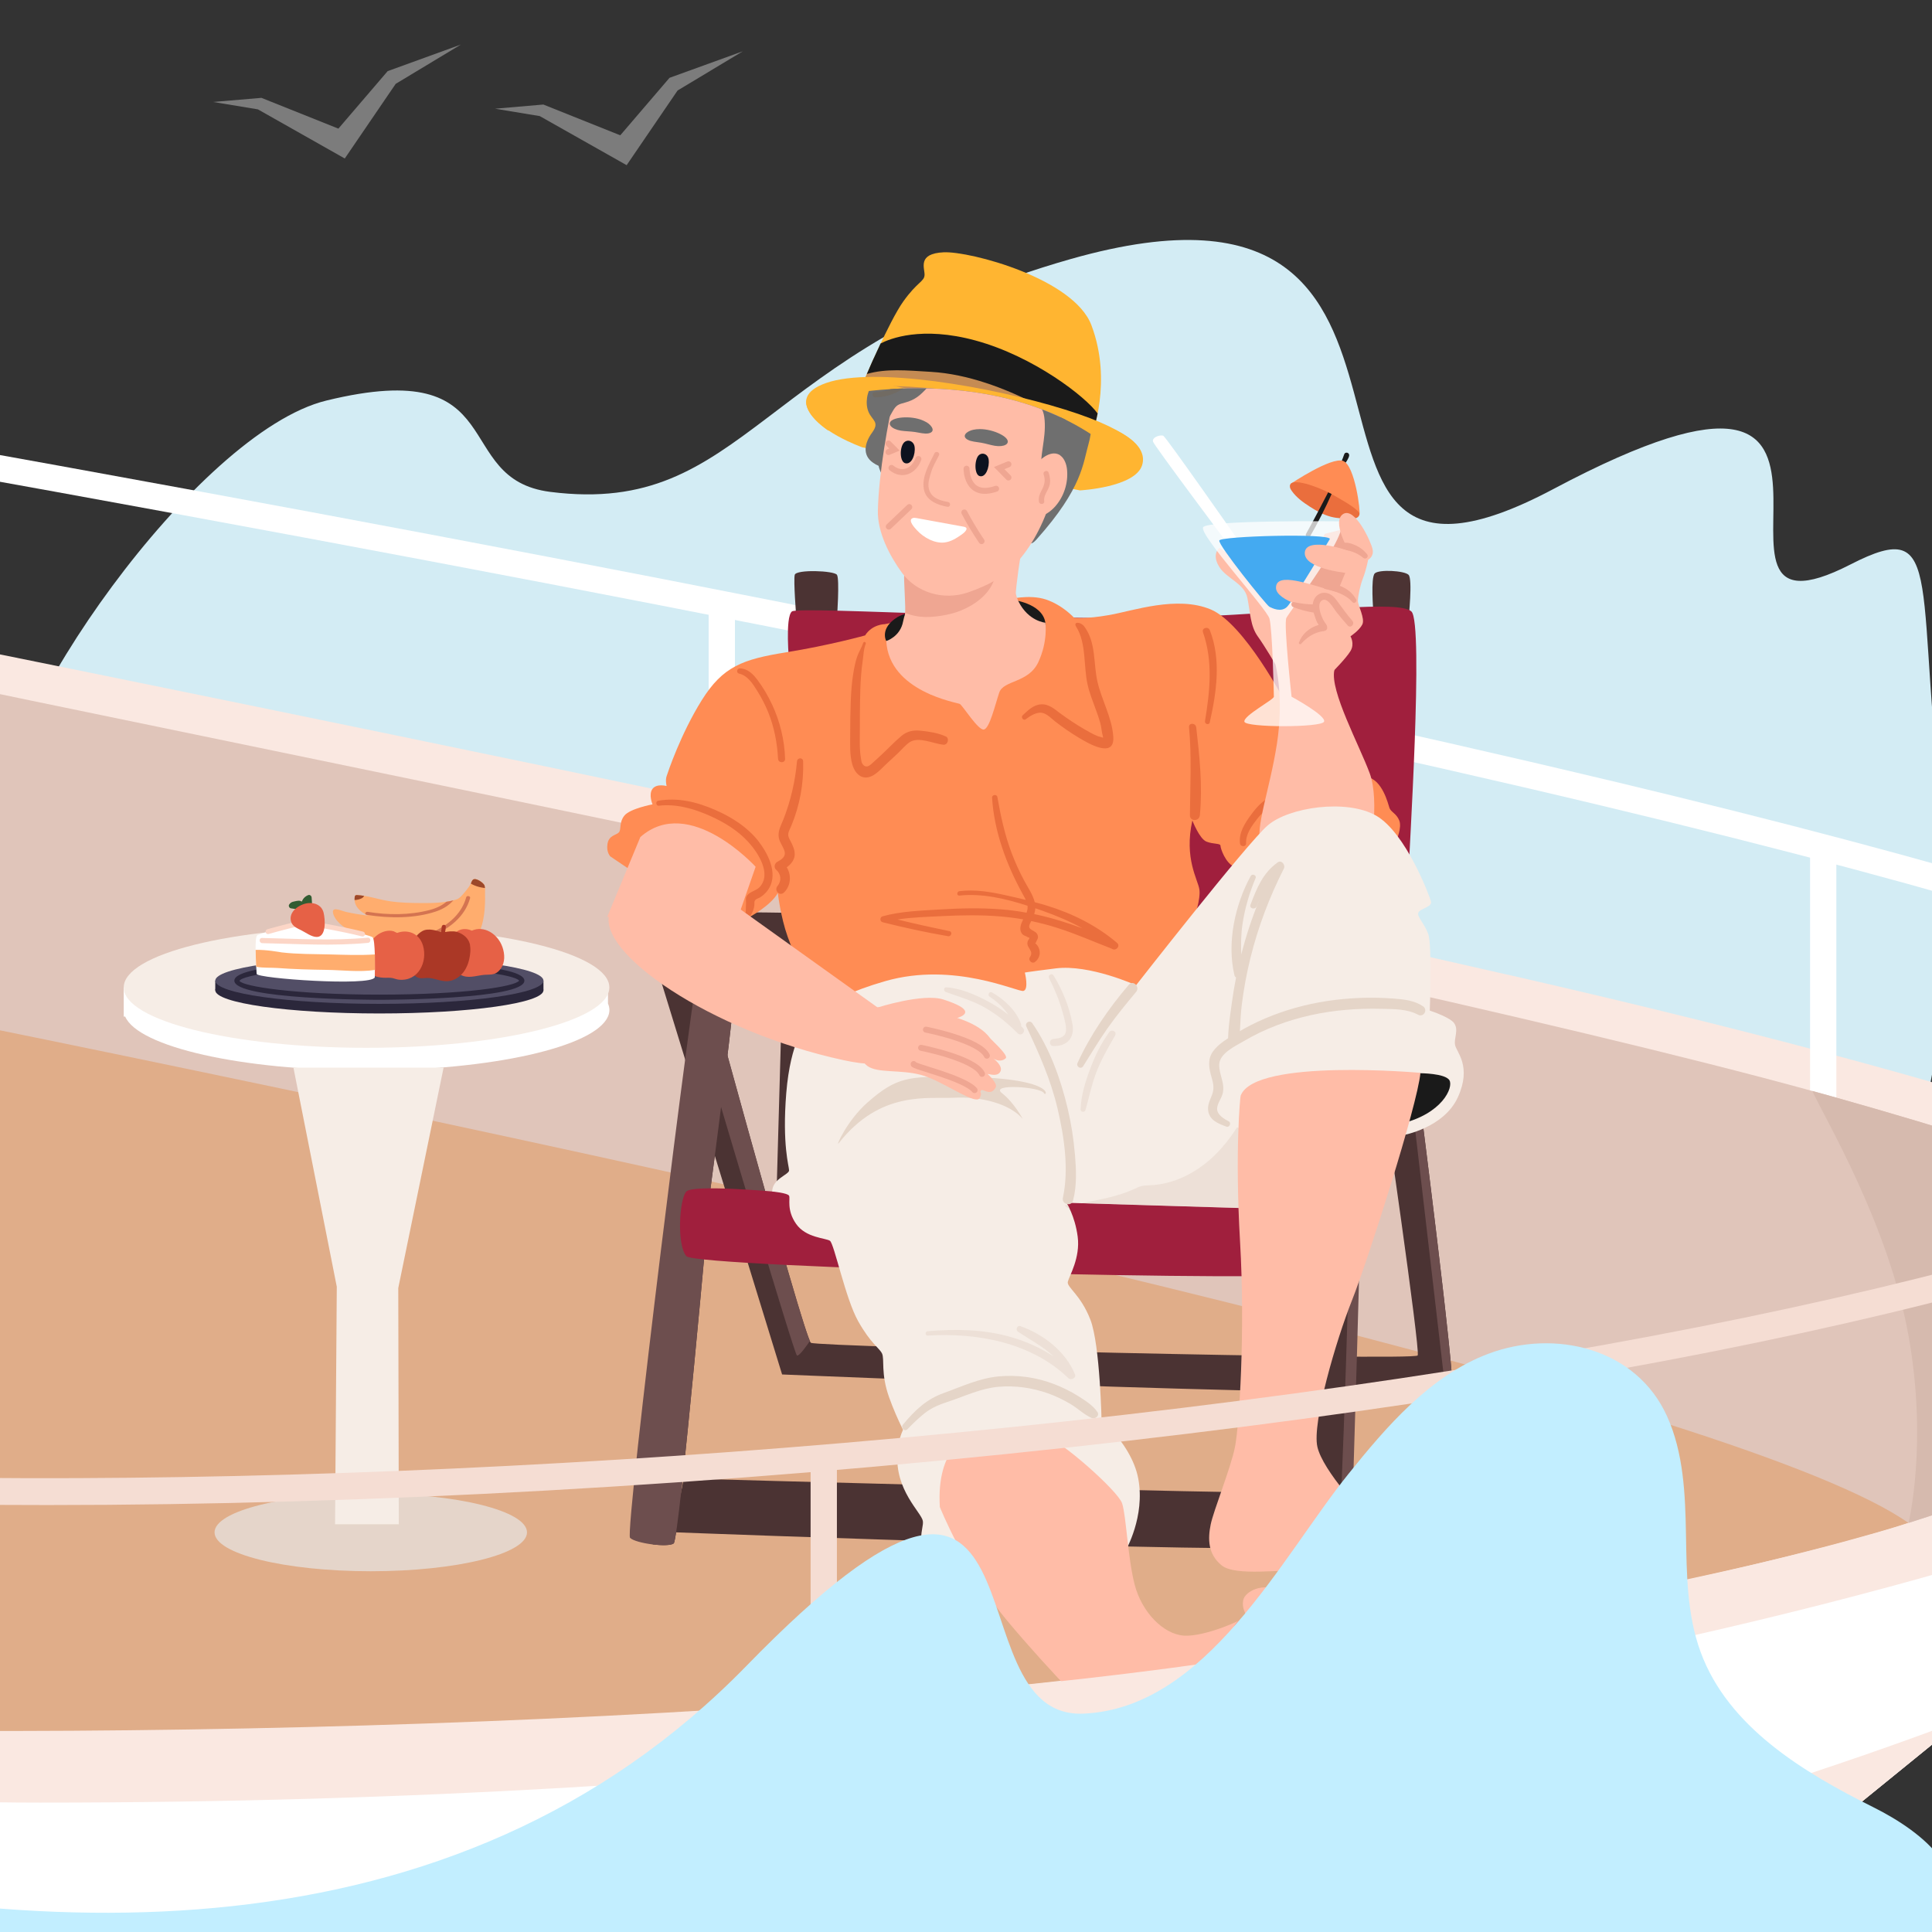 <?xml version="1.0" encoding="UTF-8"?><svg id="Layer_1" xmlns="http://www.w3.org/2000/svg" xmlns:xlink="http://www.w3.org/1999/xlink" viewBox="0 0 324 324"><rect x="0" y="0" width="324" height="324" fill="#333333" stroke="none"/><defs><style>.cls-1{fill:#7c7c7c;}.cls-1,.cls-2,.cls-3,.cls-4,.cls-5,.cls-6,.cls-7,.cls-8,.cls-9,.cls-10,.cls-11,.cls-12,.cls-13,.cls-14,.cls-15,.cls-16,.cls-17,.cls-18,.cls-19,.cls-20,.cls-21,.cls-22,.cls-23,.cls-24,.cls-25,.cls-26,.cls-27,.cls-28,.cls-29,.cls-30,.cls-31,.cls-32,.cls-33,.cls-34,.cls-35,.cls-36,.cls-37,.cls-38,.cls-39,.cls-40,.cls-41{stroke-width:0px;}.cls-2{fill:#524e66;}.cls-3{fill:#c58b53;}.cls-4{fill:#44aaf1;}.cls-5{fill:#ffbca7;}.cls-6,.cls-35{fill:#e5d5c8;}.cls-7{fill:#716b63;}.cls-8{fill:#e0ad89;}.cls-9{fill:#efa692;}.cls-42{clip-path:url(#clippath-2);}.cls-10{fill:#1a1a1a;}.cls-11{fill:#9c482a;}.cls-12{fill:#c2eeff;}.cls-13{fill:#d47451;}.cls-14{fill:#a01f3d;}.cls-15,.cls-43{fill:none;}.cls-16{fill:#fae8e1;}.cls-17{fill:#4d556b;}.cls-44{clip-path:url(#clippath-1);}.cls-18{fill:#d6baae;}.cls-19{fill:#d3ecf4;}.cls-20{fill:#e66146;}.cls-21{fill:#ea6e3d;}.cls-22{fill:#ffad6e;}.cls-23{fill:#0d121f;}.cls-24,.cls-30{fill:#fff;}.cls-25{fill:#e0c5ba;}.cls-45{clip-path:url(#clippath);}.cls-26{fill:#ffb531;}.cls-27{fill:#f6ede6;}.cls-28{fill:#ff8c54;}.cls-29{fill:#4b3333;}.cls-30{opacity:.75;}.cls-31{fill:#0587e1;}.cls-43{stroke:#efa692;stroke-linecap:round;stroke-miterlimit:10;}.cls-32{fill:#f5ddd3;}.cls-33{fill:#6f6f6f;}.cls-34{fill:#6d4e4e;}.cls-35{opacity:.5;}.cls-36{fill:#2b273b;}.cls-37{fill:#e5d5ca;}.cls-38{fill:#374157;}.cls-39{fill:#fcd6c7;}.cls-40{fill:#ab3826;}.cls-41{fill:#325c32;}</style><clipPath id="clippath"><rect class="cls-15" width="324" height="324"/></clipPath><clipPath id="clippath-1"><path class="cls-15" d="m139.09,66.65s28.67-7.06,47.83,9.1c19.16,16.16-18.83,42.53-18.83,42.53l-25.59-.66-3.42-50.96Z"/></clipPath><clipPath id="clippath-2"><rect class="cls-15" x="0" y="-344" width="323.22" height="323.22"/></clipPath></defs><g class="cls-45"><path class="cls-19" d="m.06,138.22c-1.08-17.02,32.88-65.74,54.69-71.05,31.4-7.66,20.62,13.17,37.53,15.32,33.03,4.19,34.68-24.12,87.32-39.06,72.95-20.71,26.6,67.43,80.91,38.58,63.55-33.76,18.08,28.92,49.8,12.66,16.53-8.48,10.27,3.38,16.04,47.27,5.76,43.89-29.28,119.75-29.28,119.75,0,0-282.31,108.86-297-123.46Z"/><path class="cls-24" d="m269.68,130.83C201.1,114.43,106.31,95.36-12.06,74.14-213.56,38.01-416.31,7.77-418.33,7.47l-.65,4.36c2.02.3,204.72,30.53,406.15,66.65,118.28,21.21,212.99,40.26,281.48,56.64,63.42,15.16,96.77,26.29,113.97,34.18-.36-1.79-.75-3.59-1.15-5.38-18.56-8.11-51.93-18.79-111.79-33.1Z"/><path class="cls-16" d="m252.82,163.46C35.06,113.76-351.63,40.94-351.63,40.94c0,0-35.98-34.61-128.63-91.3v-39.37s-255.21-18.55-263.36-18.55l-22.4-37.34-46.83-1.13s-156.79,25.12-158.83,27.83c-2.03,2.71,34.62,87.56,34.62,90.95s-49.69,22.89-53.32,40.28c-2.01,9.61,4.73,32.83,13.27,34.05,16.63,2.37,40.05,6.17,40.05,6.17l-25.95,34.28h-.02c-.11.06-.69.31-1.69.74-13.88,6.08-108.24,47.51-122.26,58.27-.44.34-.81.65-1.08.93-.14.14-.26.29-.36.41-5.16,6.64-5.74,23.73-4.56,39.82.99,13.52,3.22,26.34,5.01,31.68,3.9,11.71,20.13,45.71,30.09,49.09,24.66,8.42,573.11,199.33,741.9,222.86,112.96,15.75,411.55-17.42,458.73-52.71,20.06-15,70.44-55.45,121.73-96.99,69.36-56.16,140.39-114.34,140.39-114.34,0,0,35.3-20.36-152.04-63.12ZM-900.83-111.38l-1.5.28h-.09s-6.21-5.81-6.21-5.81l106.8-18.44,3.81,5.77-102.81,18.21Z"/><rect class="cls-24" x="303.55" y="143.5" width="4.41" height="40.84"/><rect class="cls-24" x="118.84" y="101.92" width="4.41" height="40.84"/><path class="cls-25" d="m398.07,225.58c-1.36,5.34-78,29.81-78,29.81L-263.66,121.99s-24.59-24.06-38.91-37.37c-11.07-10.29-37.65-35.12-37.65-35.12,0,0,235.44,43.17,281.3,54.23,45.29,10.92,278.74,56.08,362.84,79.23,1.09.3,2.15.6,3.19.88,81.22,22.87,92.31,36.41,90.95,41.74Z"/><path class="cls-18" d="m398.07,225.58c-1.36,5.34-78,29.81-78,29.81,0,0,3.23-13.29,0-31.34-3.38-18.89-14.28-36.89-16.14-41.09,1.09.3,2.15.6,3.19.88,81.22,22.87,92.31,36.41,90.95,41.74Z"/><path class="cls-8" d="m320.07,255.4s-3.26,1.07-9.72,2.83c-.74.21-1.51.42-2.34.64-10.29,2.75-27.12,6.85-50.25,11.21-.93.18-1.88.35-2.83.53-15.18,2.8-32.95,5.68-53.24,8.36-1.1.14-2.22.29-3.33.43-19.85,2.57-42.06,4.92-66.55,6.81-1.32.1-2.66.2-3.99.3-25.84,1.92-54.18,3.3-84.95,3.86-1.64.03-3.3.05-4.96.09-31.77.49-66.08.08-102.88-1.52-6.26-.28-13.13-.75-20.49-1.41-3.24-.28-6.58-.6-10.02-.96-117.38-12.1-341.88-60.25-349.47-61.95,3.29.56,48.94,6.38,71.94,4.2,1.2-.11,2.34-.25,3.41-.42,1.36-.22,2.6-.47,3.73-.78,5.72-1.56,18.14-6.99,33.11-14.28.54-.26,1.09-.53,1.63-.79,9.36-4.59,19.63-9.86,29.85-15.33.5-.26.99-.53,1.49-.81,9.27-5,18.45-10.14,26.8-15.08.46-.28.94-.56,1.4-.83,8.91-5.32,16.81-10.37,22.78-14.7.41-.3.81-.6,1.19-.88,5.23-3.89,8.78-7.16,9.93-9.45,1.09-2.17-1.19-6.4-4.79-11.13-.34-.44-.69-.89-1.05-1.36-7.75-9.74-20.11-20.97-20.11-20.97,0,0,529.76,95.28,583.72,133.41Z"/><path class="cls-29" d="m123.37,162.98c-.16-.39-.8-.73-1.63-.98-.56,4.31-10.2,78.82-12.27,97,1.54.19,3.05.18,3.51-.17.94-.71,6.14-59.26,6.14-59.26,0,0,4.72-35.41,4.25-36.59Z"/><path class="cls-29" d="m110.66,163.88l20.5,66.62s111.91,4.72,112.38,2.36c.47-2.36-5.77-51.02-5.77-51.02l-5.92.85s6.37,43.68,5.9,44.62c-.47.94-100.58-1.42-101.76-2.12-1.18-.71-20.07-70.36-20.07-70.36l-5.27,9.05Z"/><path class="cls-34" d="m135.82,224.88c-1.49-3.35-9.61-32.54-15-52.17-.18,3.1-.63,10.46-.63,10.46,0,0,12.99,43.91,13.46,44.15.34.17,1.53-1.49,2.18-2.44Z"/><path class="cls-34" d="m243.54,232.87c.43-2.17-4.78-43.27-5.65-50.07l-1.2,1.2,5.72,49.21c.71-.09,1.1-.2,1.12-.34Z"/><path class="cls-34" d="m224.42,259.07s1.89.24,2.12-.71c.24-.94,1.89-62.57,1.89-62.57l-5.67,6.14,1.65,57.14Z"/><path class="cls-29" d="m226.54,200.76c0,.47-1.48,56.19-2.23,58.32-.74,2.12-111.37-2.12-111.37-2.12l1.72-9.02s98.64,2.77,100.12,2.29c1.48-.47,3.96-55.01,3.96-55.01l7.8,5.55Z"/><path class="cls-34" d="m119.12,199.58s4.72-35.41,4.25-36.59c-.47-1.18-5.43-1.89-6.14-1.18s-12.51,95.15-11.57,96.09c.94.94,6.37,1.65,7.32.94s6.14-59.26,6.14-59.26Z"/><path class="cls-29" d="m131.63,153.07s-21.27-.46-22.44,1.07c-1.17,1.53-.72,6.38,0,6.55.72.17,14.65.64,15.83.41,1.18-.24,6.37-2.12,6.37-2.12l-1.18,41.79,8.03.47.71-46.75-7.32-1.42Z"/><path class="cls-34" d="m125.15,161.06c.05-.91.31-5.97-.03-8.06-6.36,0-15.19.17-15.93,1.13-1.17,1.53-.72,6.38,0,6.55s14.65.64,15.83.41c.04,0,.08-.02.13-.03Z"/><path class="cls-29" d="m236.22,103.72s.71-6.61,0-7.32-4.96-.94-5.67-.24-.24,6.37-.24,6.37l5.9,1.18Z"/><path class="cls-29" d="m133.52,103.25s-.47-5.9-.24-6.85c.24-.94,6.61-.71,7.08,0,.47.71,0,7.32,0,7.32l-6.85-.47Z"/><path class="cls-14" d="m132.34,111.04s-.71-7.56.47-8.5c1.18-.94,45.8,1.89,66.58.94,20.78-.94,35.18-2.83,37.3-.94,2.12,1.89-.47,41.79-.47,43.91s-35.89,7.32-35.89,7.32l-68.7-4.01.71-38.72Z"/><path class="cls-14" d="m129.51,199.81s-13.22-1.18-14.4,0c-1.18,1.18-1.65,8.97,0,10.86,1.65,1.89,103.65,4.49,106.72,2.83,3.07-1.65,2.6-15.58,2.6-15.58l-94.91,1.89Z"/><path class="cls-28" d="m148.39,104.67s-2.12,0-3.31,1.89c0,0-5.9,1.65-13.22,2.83-7.32,1.18-10.62,2.36-14.17,8.03-3.54,5.67-5.67,12.04-5.9,12.75-.24.71,0,1.65,0,1.65,0,0-1.65-.47-2.36.47-.71.94,0,2.6,0,2.6,0,0-3.78.71-4.72,1.89-.94,1.18-.47,2.36-.94,2.83-.47.47-1.65.47-1.89,1.89-.24,1.42.47,2.12.47,2.12l17.47,11.8s4.49,0,5.9-1.65c0,0,3.54-1.89,4.72-4.01,0,0,.47,4.01,1.65,7.32,1.18,3.31,2.36,5.19,2.36,5.9s-2.6,3.78-2.6,4.72,2.12,1.18,2.12,1.65-.94,2.12-.47,2.6c.47.47,2.36,1.18,2.36,1.18l59.26-5.43,5.19-13.93s1.06-2.95.83-4.6c-.24-1.65-2.6-5.19-1.18-11.57,0,0,1.18,3.07,2.36,3.54,1.18.47,2.36.24,2.36.71s.86,2.86,2.2,3.44c1.34.58,27.31-4.38,27.31-4.38,0,0,.94-2.12.47-3.31-.47-1.18-1.42-1.42-1.65-2.12-.24-.71-1.18-4.72-3.78-5.19-2.6-.47-13.69-12.51-13.69-12.51,0,0-6.85-13.22-12.51-15.58-5.67-2.36-12.99.24-17,.94-4.01.71-5.9.47-5.9.47,0,0-1.89-2.12-4.72-3.07-2.83-.94-6.37,0-6.37,0l-20.66,4.13Z"/><path class="cls-21" d="m187.34,158.13c-3.45-2.94-7.54-4.96-11.86-6.28-.65-.2-1.3-.38-1.95-.55-.33-1.32-1.17-2.48-1.8-3.67-.8-1.5-1.5-3.05-2.1-4.64-1.14-3.03-1.81-6.16-2.37-9.34-.09-.5-.92-.39-.89.12.36,5.68,2.4,11.18,5.12,16.13.18.32.37.66.53,1.01-1.11-.27-2.23-.52-3.34-.77-2.58-.58-5.14-1.01-7.79-.69-.46.06-.47.79,0,.74,3.79-.41,7.73.51,11.42,1.7,0,.05.02.11.02.16.02.37-.06.69-.18,1.01-1.4-.26-2.81-.45-4.24-.56-3.43-.27-6.89-.19-10.32.02-3.18.2-6.48.29-9.57,1.14-.49.13-.5.88,0,1,3.63.91,7.28,1.71,10.97,2.34.55.09.79-.73.23-.85-2.91-.6-5.82-1.24-8.7-1.95,2.48-.39,5.04-.44,7.52-.57,3.21-.16,6.44-.21,9.65.05,1.31.11,2.61.27,3.9.5-.38.75-.77,1.71-.16,2.45.28.33.64.32.96.55.24.17.25-.09.24.15,0,.15-.22.33-.27.49-.4,1.16,1.16,1.56.35,2.71-.34.48.34,1.16.82.82.76-.55,1.05-1.48.68-2.37-.07-.17-.16-.32-.27-.47-.11-.14-.23-.26-.37-.36.05,0,.1-.02.14-.03.09-.44.46-.68.34-1.19-.25-1.12-1.99-.74-1.29-2.12.06-.12.12-.24.18-.35,1.48.31,2.95.69,4.41,1.16,3.11.99,6.07,2.31,9.11,3.48.63.47,1.5-.42.88-.96Zm-13.9-4.83c.1-.32.17-.64.19-.98.4.14.8.28,1.19.41,2.31.82,4.58,1.77,6.71,2.95-2.65-.98-5.35-1.81-8.1-2.39Z"/><path class="cls-21" d="m133.27,143.27c.02-.72-.28-1.37-.59-2.01-.16-.33-.42-.73-.48-1.09-.09-.56.28-1.15.49-1.65,1.44-3.45,2.11-7.12,2-10.85-.02-.67-.97-.65-1.03,0-.3,3.32-1.05,6.61-2.27,9.71-.51,1.3-1.16,2.26-.62,3.65.23.6.68,1.17.82,1.81.19.91-.6,1.33-1.28,1.72-.42.25-.57.94-.16,1.28.84.72.96,1.88.24,2.74-.63.75.36,1.79,1.09,1.09,1.16-1.12,1.27-2.91.46-4.22.72-.53,1.31-1.22,1.34-2.18Z"/><path class="cls-21" d="m158.59,123.5c-1.26-.59-2.81-.82-4.2-.96-1.18-.12-2.24.06-3.17.84-1.23,1.02-2.33,2.22-3.51,3.3-.56.51-1.11,1.04-1.68,1.53-.54.46-1.04.45-1.42-.14-.16-.25-.18-.65-.23-.93-.27-1.57-.18-3.22-.18-4.8,0-1.54,0-3.08.03-4.62.02-1.49.06-2.99.18-4.48.06-.79.14-1.58.26-2.37.14-.91.15-2.02.51-2.87.13-.31-.32-.5-.42-.18-.27.82-.76,1.53-1.03,2.35-.29.86-.47,1.78-.62,2.68-.27,1.61-.38,3.24-.44,4.87-.07,1.83-.09,3.67-.09,5.5,0,1.64-.1,3.4.36,4.99.3,1.02.95,2.07,2.11,2.17,1.42.12,2.6-1.35,3.54-2.21.67-.61,1.34-1.23,2-1.86.63-.59,1.24-1.36,1.96-1.84,1.53-1.01,4.03.28,5.68.42.73.06,1.04-1.08.38-1.4Z"/><path class="cls-21" d="m186.7,123.53c-.23-3.24-1.95-6.1-2.66-9.23-.7-3.08-.2-6.57-2.21-9.24-.62-.83-1.93-.85-1.34.07,1.71,2.69,1.21,6.63,1.89,9.63.33,1.47.89,2.87,1.41,4.29.26.7.51,1.41.71,2.13.22.76.24,1.61.47,2.35,0,.06,0,.12.01.19-.29-.13-.73-.19-.98-.3-.77-.33-1.51-.75-2.23-1.17-1.36-.79-2.67-1.67-3.94-2.6-.99-.73-1.93-1.61-3.24-1.53-1.3.08-2.19,1.01-3.09,1.84-.35.32.13.96.51.67.67-.51,1.53-1.07,2.4-1.11.97-.04,1.75.84,2.45,1.4,1.29,1.02,2.65,1.95,4.06,2.8,1.58.95,6.05,3.59,5.78-.18Z"/><path class="cls-21" d="m200.6,121.96c-.09-.76-1.28-.78-1.2,0,.47,4.92.19,9.83.15,14.76,0,1.09,1.57,1.05,1.67,0,.47-4.91-.05-9.89-.61-14.76Z"/><path class="cls-21" d="m213.43,133.55c-1.58.52-2.7,1.82-3.65,3.12-1.02,1.39-2.03,2.95-1.84,4.74.07.65,1.06.68,1.03,0-.06-1.53.94-2.89,1.84-4.05.88-1.14,1.88-1.91,3.17-2.53.72-.35.21-1.54-.54-1.29Z"/><path class="cls-21" d="m202.9,105.7c-.27-.71-1.41-.42-1.16.32,1.7,4.88,1.17,9.89.34,14.9-.09.52.68.75.8.22,1.13-5.03,1.94-10.48.02-15.43Z"/><path class="cls-21" d="m129.47,118.13c-.67-1.44-1.48-2.82-2.43-4.09-.76-1.01-1.66-1.93-2.99-1.95-.49,0-.61.76-.12.87,1.48.34,2.32,1.73,3.08,2.93.71,1.14,1.33,2.34,1.83,3.58,1,2.49,1.5,5.11,1.64,7.78.04.76,1.21.77,1.18,0-.09-3.15-.86-6.27-2.19-9.13Z"/><path class="cls-21" d="m127.37,141.29c-1.9-2.5-4.6-4.24-7.45-5.47-3.09-1.34-6.21-2.11-9.56-1.53-.46.08-.36.88.11.83,2.95-.36,5.96.52,8.63,1.72,2.37,1.06,4.64,2.44,6.4,4.37,1.62,1.77,3.97,5.37,1.87,7.58-.6.63-1.84.77-2.19,1.59-.18.41-.03.86-.07,1.29-.09.85.14,1.68-.57,2.13-.74.47-.83,1.33-.05.94,1.13-.56,1.91-1.71,2.02-2.97.03-.37-.08-.6.21-.89.15-.15.56-.27.74-.38.47-.3.88-.67,1.22-1.1,1.92-2.49.34-5.9-1.31-8.08Z"/><path class="cls-24" d="m208.11,91.26s-12.52-17.92-13.01-18.17c-.49-.25-1.98.25-1.73.99.25.74,12.76,17.43,12.76,17.43l1.98-.25Z"/><polygon class="cls-9" points="224.88 100.9 228.09 94.22 226.11 88.54 222.16 89.53 217.79 99.64 224.88 100.9"/><path class="cls-5" d="m204.49,91.88c-.25.25-1.24,1.24,0,3.21,1.24,1.98,4.2,2.72,4.7,5.19.49,2.47.49,4.7,1.73,6.43,1.24,1.73,2.97,4.7,2.97,4.7,0,0,1.48,5.44.25,13.35-1.24,7.91-3.71,14.09-2.72,17.05.99,2.97,17.79,2.47,18.04,2.22.25-.25,1.98-9.64.25-14.33-1.73-4.7-6.7-13.84-5.94-17.3.75-3.46-.48-10.63-.48-10.63l-9.25-3.63-9.53-6.26Z"/><path class="cls-10" d="m225.99,75.94c-.18-.07-.44-.02-.53.17-.1.22-.16.45-.25.68-.08.21-.19.41-.23.64-.07.32.28.5.53.31.19-.15.32-.38.44-.59.12-.21.25-.46.3-.7.04-.21-.04-.42-.25-.5Z"/><path class="cls-28" d="m216.46,81.13s6.81-4.57,8.79-3.83c1.98.74,2.96,8.6,2.72,9-.25.4-9.64-3.31-9.64-3.31l-1.87-1.85Z"/><path class="cls-21" d="m219.58,81.29c-1.14-.35-3.49-.92-3.25.42.04.23.17.44.31.63.78,1.1,1.9,1.91,3.04,2.64,1.1.7,2.25,1.35,3.51,1.68,1.13.29,2.31.32,3.48.31.3,0,.62,0,.89-.14.27-.14.48-.44.41-.73-.05-.19-.2-.34-.34-.47-1.04-.94-2.21-1.54-3.39-2.25-1.29-.77-2.73-1.44-4.16-1.92-.1-.03-.28-.09-.49-.16Z"/><path class="cls-10" d="m222.74,82.55c-1.05,2.03-2.59,4.99-3.71,6.98-.25.44.42.84.68.4,1.16-1.98,2.69-4.98,3.6-7.08-.19-.1-.38-.2-.57-.29Z"/><path class="cls-30" d="m224.75,87.43s-22.24-.25-22.98.99c-.74,1.24,10.63,13.59,11.12,15.32.49,1.73.74,12.6.74,13.1s-5.19,3.21-4.94,4.2c.25.99,12.85.99,13.35,0,.49-.99-5.44-4.2-5.44-4.2,0,0-1.36-12.23-.87-13.22.49-.99,11.12-14.83,9.02-16.19Z"/><path class="cls-4" d="m223.02,90.39s-6.18,10.38-7.17,11.37c-.99.99-2.47.25-2.97,0-.49-.25-8.65-10.38-8.4-11.12.25-.74,18.54-1.24,18.54-.25Z"/><path class="cls-5" d="m217.59,109.92s2.22-2.97,4.45-3.21c0,0-1.49-2.71-1.49-4.44,0,0-6.51-1.4-6.56-3.67-.06-2.85,5.82-.53,10.27.7l1.35-3.24s-7.04-.71-6.79-3.43,7.37-.28,7.37-.28c0,0-2.92-4.91-.94-6.15,1.98-1.24,4.7,4.7,4.94,5.93.25,1.24-.74,1.73-.74,1.73,0,0-.36,1.79-.85,3.03-.49,1.24-.88,3.15-.88,3.89s1.24,2.97.74,3.95c-.49.99-1.98,1.98-1.98,1.98,0,0,.74,1.24,0,2.47-.74,1.24-3.21,3.71-3.21,3.71l-3.71,2.22-1.98-5.19Z"/><path class="cls-9" d="m226.8,104.11c-.84-.95-1.56-1.96-2.31-2.98-.41-.56-.82-1.15-1.45-1.48-1.25-.66-2.6.1-2.85,1.44-.02.09-.03.18-.04.27-1.06-.02-2.1-.15-3.13-.38-.34-.08-.53.26-.43.5.03.13.11.26.27.32,1.11.44,2.26.75,3.44.93,0,0,0,0,0,0,.06.24.14.47.22.7.12.33.3.98.55,1.22.01.06.03.1.05.15-.05.02-.1.03-.15.05-1.45.48-2.62,1.48-3.14,2.92-.07.2.22.36.36.21,1.04-1.16,2.23-1.95,3.79-2.14.24-.03.54-.16.58-.44.09-.56-.29-.81-.56-1.29-.4-.7-1.24-2.71-.37-3.38.95-.73,2,1.29,2.43,1.84.63.8,1.29,1.57,1.96,2.33.47.54,1.25-.25.78-.78Z"/><path class="cls-9" d="m227.42,100.51c-.98-1.77-2.79-2.49-4.72-2.74-.74-.09-1.14.87-.41,1.02,1.55.32,3.44.92,4.52,2.19.3.35.83-.1.62-.48Z"/><path class="cls-9" d="m229.24,92.92c-.52-.63-1.09-1.1-1.84-1.44-.64-.29-1.48-.61-2.18-.4-.42.13-.92.59-.46.8.55.25,1.5.46,2.08.66.62.22,1.27.58,1.78,1.01.44.37,1-.19.63-.63Z"/><path class="cls-27" d="m135.17,171.72s-2.6,2.83-3.31,11.57c-.71,8.74.47,12.28.47,12.99s-2.83,1.42-2.83,3.54c0,0,2.6.24,2.83.71.24.47-.47,2.36,1.18,4.72,1.65,2.36,4.96,2.36,5.67,2.83.71.47,2.6,9.68,4.72,13.46,2.12,3.78,3.54,4.49,4.01,5.43.47.94-.24,3.31,1.18,7.32,1.42,4.01,3.31,7.32,3.31,7.32l32.35-2.83s-.24-13.22-1.89-17.47c-1.65-4.25-4.01-5.43-3.78-6.37s2.12-4.01,1.65-7.56c-.47-3.54-1.89-5.67-1.89-5.67l31.16.94,29.75-32.35s.47-11.8-.24-13.69c-.71-1.89-1.89-2.83-1.65-3.54.24-.71,2.36-.94,2.12-1.89-.24-.94-4.25-11.57-9.21-14.4-4.96-2.83-14.64-1.42-18.18,1.65-3.54,3.07-22.07,26.8-22.07,26.8,0,0-7.79-3.54-13.46-2.83-5.67.71-5.19.71-5.19.71,0,0,.71,2.83-.24,3.07-.94.24-11.57-4.96-23.14-1.65-11.57,3.31-13.34,7.2-13.34,7.2Z"/><path class="cls-6" d="m180.26,193.56c-.21-2.56-.61-5.12-1.2-7.62-1.16-4.95-3.03-10.14-5.94-14.34-.42-.61-1.31-.09-.99.58,2.13,4.51,4.1,8.92,5.24,13.8,1.1,4.73,1.91,10.08.88,14.88-.24,1.1,1.4,1.57,1.7.47.67-2.51.53-5.2.32-7.77Z"/><path class="cls-6" d="m189.32,165.13c-3.35,3.91-6.47,8.43-8.61,13.12-.29.63.56,1.15.94.55,1.35-2.13,2.63-4.29,4.08-6.35,1.5-2.13,3.14-4.12,4.8-6.11.7-.83-.49-2.04-1.21-1.21Z"/><path class="cls-6" d="m214.26,144.63c-2.51,1.81-3.48,4.29-4.55,7.09-.25.64.77.91,1.02.28.15-.36.3-.74.47-1.12-1.22,2.99-2.24,6.06-3.04,9.19-.06-1.67-.05-3.33.2-5.03.39-2.67,1.17-5.31,2.21-7.79.2-.47-.58-.79-.82-.35-2.64,4.82-4.03,11.21-2.73,16.65.04.17.14.3.27.38-.27,1.37-.5,2.75-.69,4.13-.37,2.67-.83,5.58-.59,8.28.1,1.08,1.54,1.06,1.67,0,.31-2.59.25-5.23.57-7.84.33-2.67.82-5.31,1.47-7.92,1.28-5.17,3.17-10.15,5.58-14.9.32-.62-.38-1.54-1.05-1.05Z"/><path class="cls-35" d="m186.02,173.1c-1.37,1.86-2.4,4.03-3.21,6.19-.8,2.12-1.52,4.47-1.59,6.75-.02.48.69.56.82.11.61-2.13,1.02-4.28,1.83-6.36.84-2.17,1.97-4.12,3.13-6.13.37-.64-.55-1.14-.97-.57Z"/><path class="cls-35" d="m171.55,172.4c-.11-.11-.22-.22-.32-.33.04-.1.05-.21,0-.34-.78-2.26-2.83-4.13-4.85-5.29-.46-.26-.85.42-.41.71.94.61,1.78,1.34,2.51,2.2.22.26.41.53.59.8-1.1-.86-2.29-1.63-3.51-2.28-2.07-1.09-4.5-2.14-6.86-2.29-.47-.03-.49.62-.1.77,2.24.82,4.45,1.42,6.55,2.61,2.06,1.18,3.86,2.65,5.53,4.33.57.57,1.42-.29.88-.88Z"/><path class="cls-35" d="m179.86,171.81c-.5-2.89-1.65-5.73-3.18-8.22-.3-.48-1-.06-.75.44.92,1.8,1.7,3.67,2.24,5.62.26.91.58,1.96.61,2.91.04,1.37-1.03,1.58-2.13,1.68-.75.07-.77,1.16,0,1.18,2.27.08,3.6-1.37,3.21-3.61Z"/><path class="cls-35" d="m180.26,230.46c-1.53-3.81-5.33-6.73-9.14-8.06-.57-.2-.86.63-.39.94,2.05,1.36,4.24,2.49,5.95,4.13-2.2-1.44-4.62-2.52-7.17-3.25-4.58-1.31-9.22-1.36-13.93-.97-.46.04-.47.76,0,.73,8.33-.52,17.38,1.16,23.58,7.13.44.42,1.37,0,1.11-.65Z"/><path class="cls-35" d="m179.39,202.71c-.12-.25-.23-.46-.31-.62-.17.02-.35.04-.52.05.21.28.5.45.83.57Z"/><path class="cls-35" d="m211.35,201.19c.21-.63.23-1.35.25-2.02.06-3.46.12-6.92.18-10.37.02-1.21.37-3.14-.31-4.25-.75-1.23-1.78.46-2.13,1.15-1.63,3.29-3.71,6.4-6.48,8.82-2.77,2.41-6.27,4.09-9.93,4.25-.5.02-1.01.02-1.5.14-.42.11-.82.31-1.22.49-2.72,1.25-5.95,1.83-8.88,2.37l28.67.87,1.34-1.45Z"/><path class="cls-6" d="m140.65,191.72c7-8.91,14.96-7.4,19.39-7.63s9.25.97,11.47,3.55c0,0-1.41-2.7-3.49-4.33-2.08-1.63,6.5-1.05,7.04,0,.46.89,2.6-2.69-14.92-2.74-7.61-.03-9.73-.04-14.66,4.32-3.47,3.06-5.4,7.55-4.83,6.83Z"/><path class="cls-27" d="m188.77,260.02s3.31-5.67,2.12-12.04c-1.18-6.37-8.03-11.8-9.92-13.22-1.89-1.42-10.86-6.14-18.89-2.36-8.03,3.78-11.1,5.19-11.57,11.33-.47,6.14,4.01,9.92,4.25,11.33.24,1.42-1.65,3.54,2.12,8.26,3.78,4.72,8.03,6.14,10.86,5.9,2.83-.24,21.01-9.21,21.01-9.21Z"/><path class="cls-5" d="m157.6,252.7s4.25,10.62,11.33,19.12c7.08,8.5,15.82,17.23,19.12,20.54,3.31,3.31,4.96,6.61,8.74,9.68,3.78,3.07,12.51,3.78,13.93,0,1.42-3.78-2.6-11.1-.24-14.64,2.36-3.54,7.32-5.43,8.03-8.74.71-3.31-.94-4.96-.94-5.43s.71-4.72-2.6-6.37c-3.31-1.65-6.26.12-6.49,1.53-.24,1.42.47,2.12.47,2.6s-6.85,3.54-10.39,3.31c-3.54-.24-7.08-4.01-8.26-8.5-1.18-4.49-1.42-11.57-2.12-13.69-.71-2.12-10.62-10.86-12.75-11.1-2.12-.24-9.44-.71-11.33-.71s-7.08,2.6-6.49,12.39Z"/><path class="cls-9" d="m214.38,274.31c-.14-2.13-2.1-3.73-4.19-3.64-1.01.04-1.96.5-2.65,1.24-.37.39-.66.86-.85,1.36-.12.31-.11,1.38-.27,1.58-.03.04-.98.26-1.16.37-.46.29-.86.73-1.13,1.21-.49.86-.54,1.84-.4,2.79-1.74.51-3,2.06-2.98,3.94,0,.32.25.9.16,1.19-.07.25-.67.61-.82.9-.41.73-.4,1.56.04,2.26.39.62,1.36.06.98-.58-.54-.91.36-1.29.79-1.9.24-.34.23-.57.18-.98-.11-.94-.22-1.71.34-2.56.5-.75,1.29-1.12,2.15-1.26.33-.05.47-.44.41-.73-.21-.97-.18-2.08.55-2.83.49-.5,1.05-.42,1.6-.7.4-.2.56-.49.62-.92.1-.76.08-1.33.59-1.98.97-1.25,2.78-1.36,3.93-.27,1.45,1.38.63,4.24-1.6,3.9-.53-.08-.89.29-.81.81.22,1.45-.85,2.51-2.26,2.5-.43,0-.73.42-.63.82.23.92.15,1.86-.28,2.7-.41.8-1.02,1.13-1.67,1.69-1.25,1.07-.42,3.85-2.85,3.52-.35-.05-.69.35-.67.67.08,1.43.72,2.73.74,4.18.01,1.48-.3,2.95-.29,4.43.01,1.86.51,4.06,2.29,4.98.41.21.86-.31.51-.66-1.61-1.55-1.74-3.58-1.51-5.68.13-1.17.33-2.33.29-3.51-.04-1.06-.41-2.05-.59-3.08.74-.1,1.4-.5,1.88-1.12.29-.37.5-.81.63-1.25.23-.81.3-1.23.95-1.84,1.36-1.3,2.16-2.81,1.97-4.63,1.63-.3,2.71-1.6,2.81-3.23,1.87-.12,3.34-1.67,3.21-3.7Z"/><path class="cls-6" d="m184.03,236.79c-.73-1.12-2.12-1.97-3.24-2.68-1.25-.79-2.6-1.44-3.98-1.98-2.97-1.15-6.22-1.61-9.38-1.3-3.27.32-6.08,1.68-9.13,2.77-2.99,1.07-4.87,2.92-6.87,5.31-.44.52.27,1.27.76.76.9-.93,1.87-1.88,2.89-2.68,1.24-.98,2.58-1.48,4.06-1.97,2.77-.92,5.33-2.18,8.28-2.45,2.83-.25,5.67.16,8.34,1.1,1.32.47,2.57,1.08,3.77,1.79,1.18.7,2.26,1.76,3.5,2.32.61.28,1.44-.33,1-1Z"/><path class="cls-27" d="m235.28,190.37s6.85-1.18,9.21-6.37c2.36-5.19-.24-7.56-.47-8.74-.24-1.18.71-2.6-.24-3.78-.94-1.18-8.97-4.72-19.12-3.07-10.15,1.65-20.3,5.9-21.01,8.5-.71,2.6.24,3.78.47,5.67.24,1.89-1.42,2.83-.24,4.72,1.18,1.89,10.86,3.31,10.86,3.31l20.54-.24Z"/><path class="cls-10" d="m238.11,179.98s4.25,0,4.96,1.18c.71,1.18-1.18,5.67-8.26,7.32-7.08,1.65,3.31-8.5,3.31-8.5Z"/><path class="cls-5" d="m208.07,183.69c-.09.22-.99,9.44-.11,24.55.88,15.11-.14,30.93-.86,34.47-.72,3.54-3.59,10.61-4.07,12.97-.48,2.36-.49,4.96,1.86,6.85,2.35,1.9,10.62.52,12.04,1,1.41.48,2.82,3.32,6.12,3.57,3.3.25,4.72.02,4.72.02,0,0,3.3,2.14,6.13,2.15,2.83.01,3.31-.93,3.31-.93,0,0,2.59.48,3.78.02,1.18-.47,1.19-1.65,1.19-1.65,0,0,2.13-.46,2.61-1.88.48-1.41-1.17-2.13-1.17-2.13,0,0-.82-2.48-1.99-2.72-1.18-.24-8.73-2.16-10.84-4.06-2.12-1.9-8.93-9.25-9.86-13.27-.93-4.02,3.15-17.93,5.78-24.53,2.63-6.6,11.01-32.77,11.5-38.2,0,0-27.61-2.48-30.12,3.76Z"/><path class="cls-9" d="m242.06,261.63c-.73-.7-1.98-.27-2.45.53-.21.05-.5,0-.7.03-.21.03-.39.09-.58.19-.16.09-.29.2-.4.33-2.06-1.64-5.45.92-6.86-1.91-.15-.3-.6-.09-.53.22.36,1.46,1.79,2.28,3.23,2.38,1.22.09,2.82-.48,3.62.78.62.98.27,2.2-.52,2.95-.64.61.31,1.53.96.96,1.26-1.1,1.63-3.02.84-4.47.24-.21.48-.27.85-.3.28-.02.55-.05.78-.22.2-.15.17-.3.29-.48.21-.3.69-.33,1-.23.44.15.77-.46.45-.77Z"/><path class="cls-6" d="m238.63,168.75c-1.42-.96-3.14-1.15-4.81-1.28-1.9-.15-3.8-.19-5.7-.12-3.68.14-7.36.67-10.9,1.67-3.45.97-6.8,2.37-9.85,4.23-1.37.84-3.05,1.77-3.98,3.12-.92,1.32-.64,2.8-.22,4.25.32,1.08.5,1.96.07,3.04-.32.81-.72,1.58-.64,2.48.16,1.71,1.68,2.28,3.07,2.8.52.2.88-.65.38-.9-.76-.38-1.94-1.1-1.94-2.07,0-.86.66-1.65.9-2.46.52-1.78-.58-3.24-.55-4.96.04-1.9,2.71-3.12,4.14-3.96,1.78-1.05,3.65-1.94,5.58-2.67,3.71-1.4,7.64-2.24,11.59-2.57,1.96-.17,3.93-.22,5.9-.17,2.05.05,4.29,0,6.14.99.94.5,1.7-.83.83-1.42Z"/><path class="cls-5" d="m107.38,140.39l-5.55,13.38,21.88.23,3.01-8.64s-11.13-12.23-19.34-4.98Z"/><path class="cls-5" d="m112.21,148.78s-7.37-2.39-9.93,4.22c-2.56,6.61,16.94,20,39.22,24.8,16.12,3.48,5.67-8.85,5.67-8.85l-26.63-19.05-8.33-1.12Z"/><path class="cls-5" d="m146.93,168.93s15.24-.22,19.11,5.17c.24.34,3.18,2.91,2.61,3.39-1.14.95-2.38-.22-2.38-.22,0,0,2.28,1.52,1.38,2.61-.61.74-1.91.14-2.01.25,0,0,1.72,1.54,1.34,2.23-.9,1.65-2.15.06-2.5.54-.23.32.32.33-.2,1.26-.62,1.1-5.1-2.08-8.57-3.48-6.75-2.73-15.6,2.6-8.77-11.75Z"/><path class="cls-5" d="m147.18,168.96s7.62-2.44,11.03-1.34c9.94,3.2-3.51,4.02-3.51,4.02l-7.51-2.68Z"/><path class="cls-43" d="m155.28,172.67s9.02,1.76,10.22,4.37"/><path class="cls-43" d="m154.47,175.72s9.02,1.76,10.22,4.37"/><path class="cls-43" d="m153.22,178.44c-.39.34,8.41,2.28,10.22,4.37"/><path class="cls-10" d="m170.11,100.65s5.29.68,5.24,4.36c-.05,3.67-26.73,2.49-26.73,2.49,0,0-1.18-2.12,1.89-4.01,3.07-1.89,19.6-2.83,19.6-2.83Z"/><path class="cls-5" d="m170.82,91.68s-1.65,5.9,0,9.21c1.65,3.31,4.49,3.54,4.49,3.54,0,0,.47,3.07-1.18,6.61-1.65,3.54-5.85,2.99-6.56,5.12-.71,2.12-1.6,5.94-2.55,6.18-.94.24-3.59-4.05-4.06-4.29-.47-.24-11.86-2.05-12.33-10.55,0,0,2.36-.71,2.83-3.31.47-2.6,5.67-15.35,5.67-15.35l13.69,2.83Z"/><path class="cls-26" d="m144.89,63.84s4.2-9.93,6.59-13.28c2.39-3.35,3.53-3.32,3.57-4.46.04-1.14-1.26-3.58,3.21-3.79,4.47-.2,21.82,4.41,24.77,12.22,3.59,9.49.06,18.45.06,18.45l-38.2-9.14Z"/><path class="cls-3" d="m179.4,69.02c-1.67-.78-3.34-1.53-4.96-2.41-3.27-1.78-6.64-3.41-10.07-4.85-3.18-1.34-6.6-2.5-10.09-2.53-1.58-.01-3.2.13-4.76.36-.86.12-1.97.25-2.98.52-.96,2.13-1.64,3.72-1.64,3.72l38.2,9.14s.25-.62.55-1.7c-1.42-.74-2.79-1.58-4.24-2.25Z"/><path class="cls-10" d="m183.39,72.08c.19-.63.45-1.57.68-2.74-1.97-2.77-10.68-9.56-20.45-12.23-9.11-2.49-14.44-.29-15.94.49,0,0,0,0,0,0-.06.12-.11.24-.17.36,0,.02-.02.03-.02.05-.05.1-.1.21-.14.31,0,.02-.02.04-.03.06-.11.24-.22.47-.33.7,0,0,0,.02-.01.03-.16.35-.32.69-.47,1.02,0,.01-.01.03-.02.04-.1.22-.19.43-.29.64,0,0,0,0,0,.01-.04.1-.09.19-.13.29,0,0,0,.02-.01.03-.09.2-.17.39-.25.57,0,0,0,.01,0,.02-.16.37-.31.71-.44.99,3.24-.94,6.55-.61,10.77-.36,12.45.73,25.01,9.82,25.64,10.3h.06c.16-.02.89-.19,1.55-.58Z"/><path class="cls-26" d="m144.65,75.03s-8.04-2.8-9.34-6.89c-1.29-4.08,10.15-4.29,10.15-4.29l41.21,8.1s6.02,2.32,4.87,6.05c-1.15,3.74-10.42,4.24-10.42,4.24l-36.47-7.21Z"/><path class="cls-26" d="m140.82,66s3.97-2.5,19.11-.42c15.14,2.08,24.35,10.83,24.89,11.99.53,1.16,6.46-1.74,6.46-1.74,0,0-.01-3.2-12.69-7.15-12.68-3.95-32.13-7.19-39.99-4.47-7.86,2.72.32,8.01.32,8.01l1.91-6.23Z"/><g class="cls-44"><path class="cls-33" d="m181.51,62.14c-1.65-3.16-4.29-5.68-7.34-7.07-2.32-1.06-4.9-1.06-7.32-1.76-2.45-.71-4.5-2.28-7.13-2.36-2.4-.07-3.71,2.3-5.85,3.21-2.1.89-4.58,1.39-5.82,3.75-.87,1.68-.4,3.19.46,4.52-1.46,1-2.8,2.29-3.1,4.24-.12.83-.07,1.71.26,2.45.61,1.39,1.89,1.65.59,3.42-1.27,1.73-1.69,3.78.14,5.05.3.21.61.39.94.53.05.23.12.47.21.69.37,1.03,1.06,1.91,2.02,2.49.72.43,1.47.63,2.23.68,1.94,4.31,5.85,6.95,10.24,8.19,2.88.8,5.79,1.3,8.32-.92,2.71-2.36,1.08,3.89,3.49,1.19,7.73-8.66,7.75-12.72,8.74-16.15.95-3.33.44-9.25-1.07-12.14Z"/><path class="cls-5" d="m171.6,110.96c-.11-1.08-.95-2.18-1.22-3.27-.38-1.52-.39-3.11-.31-4.67.33-6.57,1.57-13.19,3.01-19.59.1-.48-.64-.77-.83-.3-1.37,3.4-5.09,4.76-8.34,5.92-.26.09-.51.18-.77.27-2.89,1.03-5.85,1.88-8.84,2.55l.06-.35c.08-.56-.79-.75-.87-.18,0,0-.12.74-.12.74-.09.52-2.41-.26-2.05.93.07.23.33.38.56.34-.05.17-.11.35-.16.52-.4,1.49.07,3.06.12,4.57.05,1.52.11,3.05-.04,4.57-.15,1.55-.09,3.17-.66,4.64-.19.48-.38.97-.38,1.49,0,1.47,2.03,2.42,3.06,3.11,1.51,1.01.83,4.07,2.63,4.3,3.82.5,7.83-.44,11.32-1.98.19-.09.37-.17.56-.26,1.34-.67,3.47-1.53,3.28-3.35Z"/><path class="cls-9" d="m166.8,93.5c-.5-1.79-1.55-3.32-2.91-4.44-.26.09-.51.18-.77.27-2.89,1.03-5.85,1.88-8.84,2.55l.06-.35c.08-.56-.79-.75-.87-.18l-.12.74c-.56.12-1.11.24-1.67.34-.55.11-.5,1,.05.89.49-.09.98-.21,1.46-.31-.41,2.63-1.04.94-1.56,3.54-.08.37.27,5.61.17,6.23,2.22.92,4.45.82,6.94.32,4.53-.89,9.49-4.44,8.05-9.59Z"/><path class="cls-5" d="m177.67,68.88c-.92-6.78-6.55-12.58-14.01-11.16-3.01-.21-6.46-.31-8.66,2.13-1.66,1.85-3.95,1.6-4.91,5.83-1.17,5.15-2.71,13.49-2.87,19.96-.09,3.65,2.03,7.68,4.06,10.44,2.37,3.23,6.88,4.72,11.12,3.25,3.87-1.35,6.41-2.87,8.81-5.79,5.15-6.26,7.57-16.54,6.46-24.67Z"/><path class="cls-33" d="m178.79,75.34c-.03-3.69.34-7.91-1.53-11.18-1.75-3.06-4.02-6.19-7.61-7.06-3.69-.9-8.05-1.35-11.73-.2-1.07.34-3.32.86-5.41,1.61-1.99,3.55-3.19,7.63-3.51,11.68.25-.39.46-.81.7-1.22.62-1.07.94-1.15,2.09-1.46,1.69-.46,2.54-1.22,3.67-2.45.55-.6,1.33-1.04,1.94-1.61.83.06,1.59.07,2.46.27,2.43.57,4.68,1.34,7.17,1.48,1.81.1,1.82.5,3.1,1.31.42.27.79.47,1.27.6,2.02.52,3.55.25,3.79,3.4.24,3.18-.9,5.85-.56,9.05.02.14.12.31.26.36,2.15.73,3.75-2.57,4.55-4.03.23-.43-.31-.75-.65-.54Z"/><path class="cls-5" d="m177.83,76.38c-.15-.11-.31-.19-.49-.25-.79-.26-1.67.09-2.35.58-1.49,1.06-2.48,2.84-3.32,4.5-1.04,2.04-1.21,5.57,2.06,5.47,1.28-.04,2.44-.84,3.28-1.81,1.43-1.65,2.14-3.89,1.94-6.06-.08-.91-.42-1.91-1.13-2.42Z"/><path class="cls-23" d="m151.37,74.55s.01-.02.02-.03c.51-1,1.83-.72,1.99.41.18,1.29-.51,3.06-1.58,2.75-.37-.11-.57-.53-.66-.93-.15-.67-.09-1.55.23-2.2Z"/><path class="cls-23" d="m163.9,76.7s0,0,0-.01c.47-.98,1.76-.72,1.9.38.17,1.29-.49,3.08-1.52,2.77-.35-.11-.54-.53-.62-.93-.14-.67-.08-1.55.23-2.21Z"/><path class="cls-9" d="m176.01,81.4c.18-.73.09-1.45-.16-2.15-.19-.54-1.02-.22-.83.32.36,1.01.12,1.8-.36,2.7-.33.61-.53,1.17-.42,1.87.09.56.97.47.88-.1-.15-.97.66-1.74.88-2.64Z"/><path class="cls-33" d="m155.39,70.82c-.3-.18-.66-.34-1.04-.47-1.1-.36-2.39-.44-3.44-.29-.54.08-1.03.22-1.35.44-.84.59-.05,1.47,1.53,1.72.79.12,1.57.11,2.36.23.78.12,1.63.36,2.28.22,1.26-.27.53-1.34-.35-1.86Z"/><path class="cls-33" d="m162.27,73.73c.57.34,1.46.37,2.24.51.79.13,1.53.39,2.32.52,1.58.26,2.61-.33,2-1.16-.23-.31-.66-.6-1.15-.84-.95-.47-2.2-.8-3.36-.8-.4,0-.79.04-1.14.12-.99.22-2.02,1.01-.91,1.66Z"/><path class="cls-9" d="m159,84.19c-.95-.17-2.22-.48-2.82-1.33-.8-1.12-.44-2.29-.11-3.4.41-1.4.76-1.8,1.4-3.11.23-.47-.52-.8-.75-.34-.9,1.83-2.15,3.89-1.79,6.01.33,1.9,2.24,2.66,3.94,2.97.52.1.65-.7.13-.8Z"/><path class="cls-24" d="m161.71,88.35s-.06-.01-.08-.02c-2.63-.48-5.26-.96-7.89-1.44-.22-.04-.46-.08-.68,0-.89.35.36,1.64.67,1.99.61.67,1.35,1.22,2.17,1.61.79.37,1.67.59,2.53.48,1.02-.13,1.92-.68,2.76-1.27.31-.22.63-.45.82-.77.06-.1.1-.22.07-.32-.04-.15-.21-.22-.37-.26Z"/><polyline class="cls-43" points="169.12 77.86 167.57 78.5 169.12 80.08"/><polyline class="cls-43" points="149 75.81 150 75.39 149 74.38"/><path class="cls-43" d="m162.09,78.6s-.05,5.09,4.96,3.36"/><path class="cls-43" d="m154.02,76.97c-.74,2.03-2.73,2.95-4.52,1.5"/><path class="cls-43" d="m152.49,85.04l-3.44,3.27"/><path class="cls-43" d="m161.72,85.94c.87,1.66,1.84,3.26,2.89,4.81"/><path class="cls-7" d="m170.92,55.72c-5.01.06-9.61,2.34-12.72,6.26-.36.45.33,1.01.69.56,2.98-3.76,7.34-5.89,12.13-5.94.57,0,.47-.89-.1-.88Z"/><path class="cls-7" d="m159.67,55.71c-4.17,3.39-6.9,9.95-12.98,10.05-.57.01-.47.89.1.88,6.34-.11,9.08-6.71,13.41-10.22.44-.36-.08-1.08-.52-.72Z"/><path class="cls-7" d="m151.39,61.3c-2.09.66-4.22,1-6.41,1.06-.57.01-.47.9.1.88,2.27-.06,4.47-.43,6.63-1.11.55-.17.22-1-.32-.83Z"/></g><ellipse class="cls-37" cx="62.18" cy="256.98" rx="26.2" ry="6.52"/><path class="cls-24" d="m101.96,170.48c.15-.36.24-.72.24-1.09s-.08-.73-.24-1.09v-2.71h-2.74c-6.04-3.71-20.66-6.33-37.75-6.33s-31.71,2.62-37.75,6.33h-2.97v4.89h.24c2.19,5.08,19.48,9.04,40.48,9.04s38.29-3.96,40.48-9.04h0Z"/><polygon class="cls-27" points="66.88 255.62 62.18 255.62 56.19 255.62 56.48 215.79 49.21 179.05 74.39 179.05 66.79 216.01 66.88 255.62"/><ellipse class="cls-27" cx="61.47" cy="165.59" rx="40.72" ry="10.13"/><path class="cls-36" d="m91.14,166.07c0,2.15-12.32,3.89-27.52,3.89s-27.52-1.74-27.52-3.89,12.32-3.89,27.52-3.89,27.52,1.74,27.52,3.89Z"/><path class="cls-36" d="m36.1,164.46v1.61s6.94,1.29,13.27,2.51c6.33,1.22,15.55.65,22.99.29,7.44-.36,16.82-2.11,16.82-2.11l1.96-.69v-1.61h-55.03Z"/><ellipse class="cls-2" cx="63.62" cy="164.46" rx="27.52" ry="3.89"/><path class="cls-36" d="m63.62,167.67c-.99,0-24.32-.04-24.32-3.21s23.33-3.21,24.32-3.21,24.32.04,24.32,3.21-23.33,3.21-24.32,3.21Zm0-5.55c-14.39,0-23,1.4-23.46,2.37.45.9,9.07,2.31,23.46,2.31s22.81-1.37,23.44-2.34c-.63-.97-9.21-2.34-23.44-2.34Zm23.46,2.37h0,0Z"/><path class="cls-22" d="m81.34,149.92c-.01-.33.03-.66,0-.99,0-.16-.03-.31-.08-.46-.14-.39-1.43-1.37-1.94-.95-.18.15-.26.42-.35.64-.01.04-.03.08-.05.11-.19.34-.43.67-.68.98-.35.42-1.06,1.41-1.69,1.59-.16.05-.33.09-.5.14-.24.06-.48.12-.73.17-.14.03-.29.05-.43.07-1.79.28-3.68.23-5.49.21-1.77-.03-3.54-.14-5.25-.52-1.05-.23-2.04-.51-3.08-.68-.4-.06-.81-.11-1.23-.14-.14-.01-.31.08-.33.19-.05.23-.06.44-.05.65.06,1.13.94,1.97,2.21,2.61-1.23-.14-2.45-.34-3.64-.61-.52-.12-1.13-.4-1.66-.44-1-.08-.35,1.18-.16,1.48.42.66,1.08,1.26,1.81,1.72,1.5.95,3.46,1.57,5.32,2.04.37.09.75.17,1.13.23.65.12,1.32.2,2,.25-1.04.14-2.09.22-3.14.23-.5,0-1.26-.11-1.91-.08-.03,0-.07,0-.1,0h-.02c-.26.02-.49.06-.68.15-.71.32-.55.73-.1,1.12.54.47,1.51.91,1.86,1.1,2.05,1.14,4.14,2.09,6.75,2.04,4.91-.09,9.51-2.53,11.14-6.11.96-2.11,1.13-4.54,1.07-6.76Z"/><path class="cls-20" d="m84.25,158.8c-.76-2.16-3.04-3.65-5.12-2.73-.87-.38-1.81-.39-2.64.23-1.04.78-1.14,2.11-1.15,3.31,0,1.34.26,2.6,1.34,3.49,1.33,1.09,2.54.68,4.05.44,1.38-.22,2.29.22,3.23-1.07.78-1.06.71-2.48.29-3.68Z"/><path class="cls-11" d="m81.33,148.93c-.22-.03-.43-.07-.61-.1-.52-.1-1.03-.27-1.47-.49-.1-.05-.2-.11-.29-.17.1-.22.17-.49.35-.64.51-.42,1.8.56,1.94.95.05.15.07.3.08.46Z"/><path class="cls-13" d="m76.04,150.98c-.67.76-1.57,1.4-2.83,1.84-3.59,1.24-7.94,1.21-11.71.6-.43-.07-.24-.57.18-.5,3.36.55,7.01.56,10.29-.29,1.26-.32,2.19-.81,2.91-1.41.14-.02.29-.05.43-.07.25-.05.5-.1.73-.17Z"/><path class="cls-13" d="m78.84,150.6c-1.65,6.04-10.14,8.53-17.53,7.78.67-.05,3.81-.28,3.16-.4,6.18-.14,12.36-2.54,13.72-7.52.09-.33.74-.19.65.14Z"/><path class="cls-40" d="m78.84,158.53c-.04-.22-.11-.44-.2-.64-.38-.83-1.22-1.39-2.11-1.63-.56-.15-1.37-.05-1.88.04.06-.29.09-.58.11-.88.03-.44-.65-.43-.68,0-.02.3-.05.61-.13.9-.55-.21-2.1-.73-3.08-.2-.86.46-1.46,1.3-1.8,2.21-.43,1.14-.61,2.44-.42,3.65.14.92.83,1.93,1.81,2.06.37.05.75-.03,1.13-.04,1.16-.03,2.26.6,3.42.55,1.08-.04,2.09-.68,2.74-1.55s.97-1.95,1.09-3.03c.06-.48.07-.98-.02-1.45Z"/><path class="cls-11" d="m61.06,150.24c-.06.15-.2.29-.35.38-.35.19-.81.31-1.25.32-.01-.21,0-.42.05-.65.02-.1.19-.2.33-.19.42.02.83.07,1.23.14Z"/><path class="cls-11" d="m63.3,158.47c-.03.6-.32,1.15-.79,1.51-.03.05-.07.1-.11.14-.45-.5-.6-1.04.1-1.46.19-.12.42-.17.68-.19h.02s.07,0,.1,0Z"/><path class="cls-20" d="m70.92,158.53c-.61-2.04-2.59-2.72-4.31-2.08-.05.02-.49-.24-.59-.27-.23-.07-.46-.1-.69-.1-.45,0-.89.11-1.3.29-1.52.65-2.42,2.24-2.63,3.82-.16,1.17-.05,2.5.98,3.23.57.4,1.28.51,1.95.55.52.03,1.01-.05,1.51.06.35.08.67.22,1.03.26,3.26.35,4.89-2.95,4.06-5.74Z"/><path class="cls-24" d="m42.97,162.13c.03.57.06,1,.07,1.19.04.77,19.12,2.13,19.81.59,0,0,.02-.51.02-1.25,0-.73,0-1.69-.01-2.6-.04-1.37-.14-2.63-.36-2.86-.53-.54-11.09-2.62-12.02-2.4-.93.21-6.81,1.68-7.34,2.05-.23.16-.29,1.23-.28,2.45,0,.96.06,2.02.1,2.83Z"/><path class="cls-22" d="m42.97,162.13c1.17.22,2.58.13,3.48.2,2.79.21,5.6.28,8.4.32,2.58.04,5.48.41,8.03.01,0-.73,0-1.69-.01-2.6-2.53.17-5.05.06-7.58,0-2.67-.07-5.39-.03-8.04-.34-.35-.05-2.63-.48-4.38-.42,0,.96.06,2.02.1,2.83Z"/><path class="cls-39" d="m43.94,157.3c5.96.12,11.78.51,17.73-.05.56-.05.6.82.05.87-5.96.56-11.76.17-17.73.05-.56-.01-.61-.88-.05-.87Z"/><path class="cls-41" d="m49.85,151.08c.35-.08.56,0,.76.12.19-.49.56-.89,1.08-1.09.27-.11.55.13.57.39.04.46.07.92.09,1.37.02.4-.42.54-.68.38-.78.54-1.97.19-2.88.08-.26-.03-.45-.4-.3-.63.33-.52.81-.5,1.36-.63Z"/><path class="cls-39" d="m60.79,157.04s-.07,0-.1-.01c-3.31-.84-9.45-1.95-10.11-1.83-.68.15-3.61.88-5.52,1.43-.22.06-.45-.06-.51-.28-.06-.22.06-.45.28-.51,1.93-.55,4.89-1.29,5.57-1.44.89-.2,7.76,1.14,10.5,1.84.22.06.35.28.3.5-.05.19-.21.31-.4.31Z"/><path class="cls-20" d="m51.56,151.47c-1.43.21-3.22,1.45-2.75,3.08.24.82,1.06,1.13,1.75,1.48.73.37,1.72,1.12,2.58,1.1,1.65-.03,1.38-3.03,1.13-4.06-.29-1.2-1.38-1.72-2.54-1.62-.06,0-.11.01-.17.02Z"/><rect class="cls-32" x="135.94" y="245.65" width="4.41" height="41.73"/><path class="cls-32" d="m404.25,181.04c-.86-3.99-5.09-9.38-22.78-17.11.4,1.79.79,3.58,1.15,5.38,12.95,5.94,16.75,10.05,17.32,12.67.12.55.48,2.24-3.07,4.54-32.69,21.12-114.16,40.49-217.91,51.82-99.64,10.87-204.67,12.6-274.11,4.51-116.84-13.61-446.05-70.97-476-76.21-1.2-.21-2.33.59-2.54,1.79h0c-.21,1.2.58,2.34,1.78,2.55,29.99,5.24,359.3,62.62,476.25,76.24,29.74,3.47,65.12,5.18,103.69,5.18,53.25,0,112.56-3.26,171.41-9.69,105.96-11.56,186.08-30.7,219.82-52.5,5.06-3.27,5.5-6.79,4.99-9.18Z"/><path class="cls-16" d="m204.09,278.65c-85.52,12.42-227.36,13.78-284.54,9.3-57.18-4.48-135.91-19.42-175.77-26.61-39.86-7.19-278.21-54.16-313.59-59.81-35.38-5.64-47.19-3.5-47.19-3.5l-3.16,17.02c1.96,9.93,167.39,78.4,245.45,91.29,45.75,7.56,304.77,44.12,346.51,45.14,41.74,1.02,245.71-10.18,277.07-23.76,31.36-13.58,71.19-72.33,71.19-72.33,0,0-30.46,10.83-115.98,23.25Z"/><path class="cls-24" d="m384.91,243.09l-120.45,97.85c-33.86,27.42-67.33,54.38-91.92,73.82-2.99,2.37-5.85,4.62-8.55,6.74-8.79,6.92-16.04,12.53-21.25,16.42-47.18,35.3-345.77,68.46-458.73,52.71-168.79-23.53-717.24-214.45-741.9-222.86-5.13-1.74-11.91-11.59-17.82-22.34-.25-.45-.51-.93-.76-1.39-2.63-4.86-5.04-9.85-7.04-14.3h0c-2-4.47-3.86-8.28-4.47-11.07-5.52-25.34-4.96-31.11-5.52-44.72,79.85,19.06,385.83,98.43,473.99,116.69,84.25,17.45,319,67.36,499.99,70.18-317.04-48.62-521.27-102.9-577.51-121.93-6.27-2.12-6.28-10.96-.01-13.09,27.78-9.41,80.78-24.39,116.52-15.98,50.38,11.84,428.67,92.48,587.23,92.48,251.22,0,376.27-58.29,378.21-59.21Z"/><path class="cls-16" d="m329.21,288.34l-51.84,42.11c-97.8,18.11-198.01,23.27-297.16,15.23-1.47-.11-1.46-2.27.01-2.37,69.46-5.03,137.39-9.39,206.43-18.7,47.97-6.45,97.9-19.41,142.56-36.28Z"/><path class="cls-16" d="m172.54,414.76c-2.99,2.37-5.85,4.62-8.55,6.74-62.07,16-204.14,42.54-397.55,35.11-153.1-5.89-462-90.84-567.52-121.77-105.51-30.92-274.64-89.4-274.64-89.4l-7.8-15.68h0c9.99-2.18,136.18,50.21,327.12,97.92,227.11,56.76,366.6,90.84,475.32,104.3,192.97,23.89,385.56-5.74,453.62-17.22Z"/><path class="cls-12" d="m-161.8,265.85s189.1,114.03,287.01,13.49c52.91-54.33,33.35,9.02,56.48,8.04,20.61-.87,33.14-26.11,44.39-40.13,6.38-7.94,13.7-16.53,23.52-20.22,11.11-4.18,24.78-1,29.97,10.48,2.76,6.11,3.05,13.01,3.17,19.71s.15,13.57,2.47,19.86c4.6,12.49,17.07,20.07,28.98,26.01,8.05,4.01,18.74,12.05,9.8,20.92-190.52,189.04-123.62,112.36-116.61,111.36,0,0-293.24,156.56-369.18-169.51Z"/><polygon class="cls-1" points="83.02 18.23 91.12 17.53 104.02 22.69 112.28 13.05 124.57 8.6 113.63 15.18 105.09 27.7 90.52 19.47 83.02 18.23"/><polygon class="cls-1" points="35.75 17.1 43.84 16.41 56.75 21.57 65.01 11.93 77.3 7.47 66.36 14.06 57.82 26.58 43.25 18.34 35.75 17.1"/></g><g class="cls-42"><path class="cls-31" d="m283.98-2.64c-.42-12.6-1.28-25.27-2.62-37.81-.62-5.91-1.42-11.8-2.5-17.63-.96-5.15-2.26-10.25-3.01-15.43.05.02.11.02.17.03.95.15,1.36-1.3.39-1.46-.26-.03-.51-.05-.77-.09-.11-.92-.21-1.84-.27-2.77-.08-.96-1.58-.96-1.51,0,.06.87.15,1.73.24,2.59-7.59-.78-15.27.56-22.84,1.18-9.21.74-18.46,1.13-27.7,1.16-9,.02-18.01-.3-26.97-.95-8.89-.66-17.68-2.17-26.55-2.91-16.67-1.37-11.95,20.67-12.9,25.3-.38,1.84-2.92,9.48-4.14,24.86-1.43,17.98-1.54,44.05-1.76,46.34-.5,4.87-.08,9.81.17,14.68l.42,8.42h57.73c1.19-3.93,2.46-7.88,3-11.96.63-4.76-.53-9.21-.6-13.94-.09-4.79,1.4-9.37,3.18-13.79,1.96,13.41,4.79,26.66,8.48,39.69h60.07c-.21-2.64-.38-5.27-.48-7.91-.48-12.57,1.22-25.04.8-37.6Z"/><path class="cls-24" d="m280,33.34c.39-6.48,0-12.64-.83-19.06-1.6-12.49-1.01-24.7-.5-37.24.39-9.87.32-19.79-2.17-29.32t.02.02c.87.41,1.64-.89.77-1.31-.44-.2-.84-.35-1.27-.48-.41-1.4-.87-2.8-1.42-4.19-.33-.89-1.79-.5-1.45.41.44,1.15.83,2.31,1.19,3.47-.89-.05-1.79.08-2.79.39-.39.14-.63.53-.53.93,2.68,11.06,2.74,21.96,1.61,33.23-1.18,11.57-1.19,22.66-.08,34.25.92,9.48,1.82,18.96,2.76,28.44h4.76c-.26-3.13-.29-6.28-.09-9.52Z"/><path class="cls-17" d="m211.94,16.96c.08,4.73,1.24,9.18.6,13.94-.54,4.08-1.81,8.03-3,11.96h-10.68l.09-3.13s4.14-11.68,2.26-25.62c-1.88-13.94,3.39-31.27,6.78-28.25,3.39,3.01,7.13,17.31,7.13,17.31-1.78,4.42-3.27,9-3.18,13.79Z"/><path class="cls-17" d="m254.68,37.92c-15.08-17.22-29.24-35.21-42.42-53.93-.55-.79-1.86-.03-1.3.76,13.25,18.82,27.49,36.92,42.66,54.23.64.73,1.7-.34,1.07-1.07Z"/><path class="cls-38" d="m140.51,41.7c-.06-3.89-.14-7.78-.23-11.65-.42-15.1-1.37-30.18-3.75-45.12-.06-.3-.45-.57-.75-.56-26.3,1.21-52.68-4.19-78.83.08.17-1.36.3-2.73.48-4.1.14-.95-1.42-.95-1.54,0-.21,1.49-.36,2.97-.54,4.45-.26.21-.27.59-.11.87.5.86-2.23,7.29-2.52,8.54-.74,3.18-1.25,6.37-1.61,9.61-1.48,13-.21,25.99-.87,39.03h90.31c-.03-.39-.05-.78-.05-1.16Z"/><path class="cls-23" d="m57.93-8.75c-1.93,17.16-2.91,34.37-2.95,51.61h-1.51c.06-17.36,1.05-34.69,3-51.96.11-.96,1.58-.6,1.46.35Z"/><path class="cls-23" d="m102.77,32.16c.2-2.41-.3-4.79-.86-7.13-1.36-5.73-2.59-17.78-2.98-17.78.09-2.02.15-4.05.21-6.07.02-.96-1.49-.96-1.51,0-.36,13.97-1.52,27.86-3.48,41.68h7.04c-.39-1.27-.56-2.56-.14-4.23.54-2.2,1.54-4.19,1.72-6.46Z"/><path class="cls-24" d="m138.48-12.46c-1.86-2.37-4.29-4.53-7.38-4.97-4.07-.58-8.4,1.89-12.23,2.95-5.44,1.51-11,2.5-16.55,3.5-.04,0-.07.03-.11.04.02-.38-.23-.78-.65-.81-.08-.13-.17-.26-.25-.39-.53-.8-1.83-.06-1.3.75-1.96.51-3.93.86-5.9,1.1.22-.45.42-.9.58-1.34.42-1.13.61-2-.51-2.62-.85-.47-1.61.83-.76,1.3.05.03-.63,1.24-1.61,2.9-13.04.98-26.28-2.74-39.39-2.26.04-.13.08-.26.11-.38.27-.93-1.19-1.33-1.45-.4-.63,2.18-1.71,5.44-1,7.7.63,1.99,2.81,2.65,4.58,3.4,6.15,2.61,12.78,3.78,19.39,4.5,2.87.31,7.12,1.44,9.94.8,2.16-.49,3-2.79,4.11-4.54,1.46-2.3,3.57-4.86,5.12-7.44,2.56-.25,5.1-.69,7.64-1.38,2.65,4.13,5.19,8.44,8.16,12.31,2.15,2.81,4.16,2.26,7.36,1.34,5.21-1.5,10.34-3.25,15.37-5.25,1.81-.72,3.61-1.47,5.4-2.25,1.24-.54,3.72-1.11,4.21-2.72.58-1.89-1.84-4.52-2.88-5.84Z"/></g></svg>